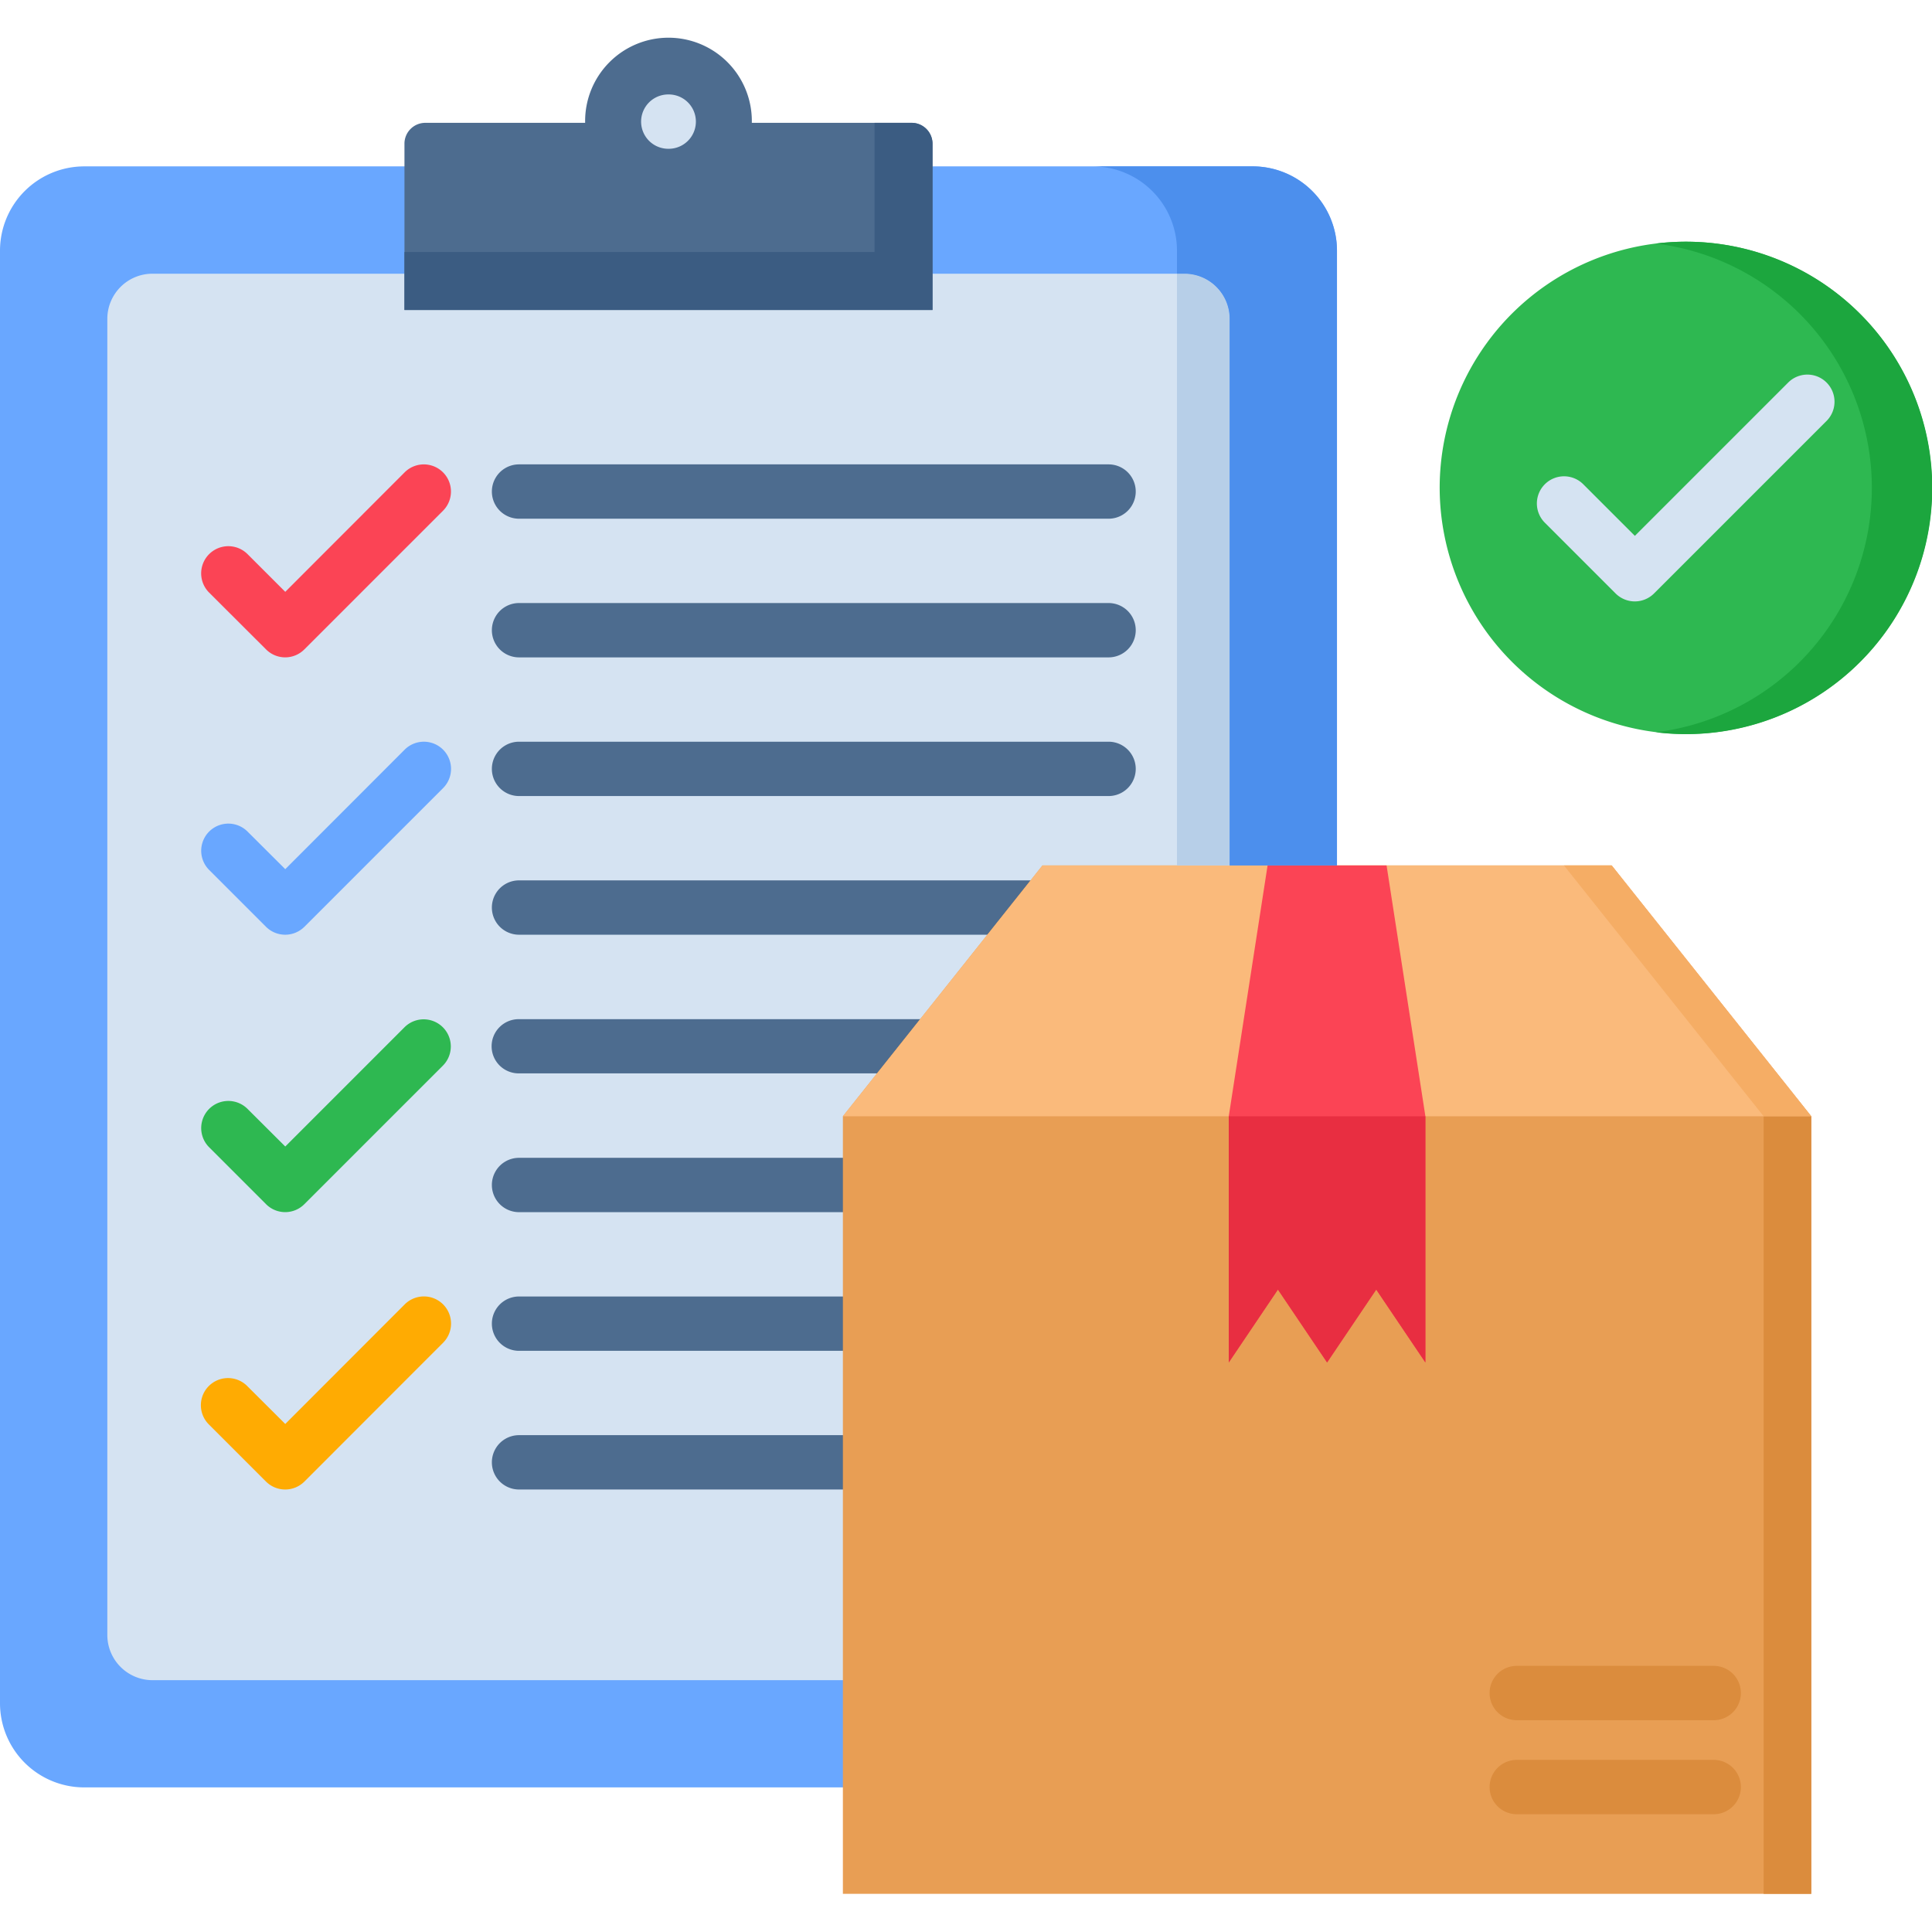 <svg xmlns="http://www.w3.org/2000/svg" id="Layer_1" viewBox="0 0 512 512" data-name="Layer 1"><path d="m22.264 44.092h309.754a22.35 22.35 0 0 1 22.293 22.294v385.027a22.325 22.325 0 0 1 -22.293 22.265h-309.754a22.319 22.319 0 0 1 -22.264-22.265v-385.027a22.344 22.344 0 0 1 22.264-22.294z" fill="#69a7ff" fill-rule="evenodd"></path><path d="m40.391 72.535h273.529a11.964 11.964 0 0 1 11.948 11.948v348.833a11.983 11.983 0 0 1 -11.948 11.948h-273.529a11.983 11.983 0 0 1 -11.948-11.948v-348.833a11.964 11.964 0 0 1 11.948-11.948z" fill="#d5e3f2" fill-rule="evenodd"></path><path d="m112.722 32.552h42.344v-.321a22.09 22.09 0 1 1 44.179 0v.321h42.344a5.547 5.547 0 0 1 5.537 5.508v44.092h-139.941v-44.092a5.528 5.528 0 0 1 5.537-5.508z" fill="#4d6c8f" fill-rule="evenodd"></path><path d="m177.1 39.429a7.2 7.2 0 0 1 0-14.4h.117a7.2 7.2 0 1 1 0 14.4z" fill="#d5e3f2"></path><path d="m137.551 137.464a7.2 7.2 0 1 1 0-14.4h156.232a7.2 7.2 0 0 1 0 14.4zm0 257.268a7.2 7.2 0 0 1 0-14.4h156.232a7.2 7.2 0 0 1 0 14.4zm0-36.749a7.2 7.2 0 1 1 0-14.4h156.232a7.2 7.2 0 0 1 0 14.4zm0-36.748a7.2 7.2 0 1 1 0-14.4h156.232a7.2 7.2 0 0 1 0 14.4zm0-36.778a7.184 7.184 0 1 1 0-14.367h156.232a7.184 7.184 0 1 1 0 14.367zm0-36.748a7.2 7.2 0 1 1 0-14.4h156.232a7.2 7.2 0 0 1 0 14.4zm0-36.748a7.2 7.2 0 0 1 0-14.4h156.232a7.2 7.2 0 0 1 0 14.4zm0-36.749a7.2 7.2 0 1 1 0-14.4h156.232a7.2 7.2 0 0 1 0 14.4z" fill="#4d6c8f"></path><path d="m107.243 125.166a7.192 7.192 0 0 1 10.171 10.171l-36.748 36.748a7.159 7.159 0 0 1 -10.171 0l-15.067-15.037a7.2 7.2 0 1 1 10.171-10.2l10 9.995z" fill="#fb4455"></path><path d="m107.243 198.663a7.2 7.2 0 1 1 10.171 10.2l-36.748 36.748a7.213 7.213 0 0 1 -10.171 0l-15.067-15.067a7.192 7.192 0 0 1 10.172-10.171l10 9.967z" fill="#69a7ff"></path><path d="m107.243 272.189a7.192 7.192 0 0 1 10.171 10.17l-36.748 36.748a7.159 7.159 0 0 1 -10.171 0l-15.067-15.066a7.192 7.192 0 0 1 10.172-10.171l10 9.967z" fill="#2eb851"></path><path d="m107.243 345.685a7.192 7.192 0 1 1 10.171 10.171l-36.748 36.777a7.211 7.211 0 0 1 -10.171 0l-15.067-15.066a7.192 7.192 0 1 1 10.172-10.167l10 9.967z" fill="#ffab02"></path><path d="m480.002 295.823v206.065h-256.627v-206.065l52.893-66.474h150.841z" fill="#e89e54" fill-rule="evenodd"></path><path d="m223.375 295.823h256.627l-52.893-66.474h-150.841z" fill="#faba7b" fill-rule="evenodd"></path><path d="m335.923 229.349h15.766 15.766l10.287 66.474v65.249l-13.027-19.321-13.026 19.321-13.027-19.321-13.027 19.321v-65.249z" fill="#fb4455" fill-rule="evenodd"></path><path d="m446.75 194.524a65.235 65.235 0 1 0 -65.22-65.22 65.358 65.358 0 0 0 65.22 65.22z" fill="#2eb851" fill-rule="evenodd"></path><path d="m473.94 101.328a7.192 7.192 0 0 1 10.171 10.17l-45.783 45.782a7.21 7.21 0 0 1 -10.17 0l-18.768-18.767a7.2 7.2 0 0 1 10.2-10.171l13.668 13.668z" fill="#d5e3f2"></path><path d="m401.959 455.872a7.2 7.2 0 1 1 0-14.4h52.194a7.2 7.2 0 0 1 0 14.4zm0 24.917a7.2 7.2 0 0 1 0-14.4h52.194a7.2 7.2 0 0 1 0 14.4z" fill="#db8c3d"></path><path d="m325.635 295.823h52.107v65.249l-13.027-19.321-13.026 19.321-13.027-19.321-13.027 19.321z" fill="#e82e41" fill-rule="evenodd"></path><path d="m467.383 295.823h12.618v206.065h-12.618z" fill="#db8c3d"></path><g fill-rule="evenodd"><path d="m414.461 229.349 52.922 66.474h12.619l-52.893-66.474z" fill="#f5ad65"></path><path d="m311.909 72.535v156.814h13.959v-144.866a11.964 11.964 0 0 0 -11.948-11.948z" fill="#b7cfe8"></path><path d="m325.868 84.483v144.866h28.443v-162.963a22.35 22.35 0 0 0 -22.293-22.294h-42.4a22.35 22.35 0 0 1 22.293 22.294v6.149h2.011a11.964 11.964 0 0 1 11.948 11.948z" fill="#4c8fed"></path><path d="m496.059 129.3a65.25 65.25 0 0 1 -57.259 64.758 65.249 65.249 0 1 0 0-129.508 65.25 65.25 0 0 1 57.259 64.75z" fill="#1ca63e"></path><path d="m231.768 66.794h-124.583v15.358h139.941v-44.092a5.547 5.547 0 0 0 -5.537-5.508h-9.821z" fill="#3b5c82"></path></g></svg>